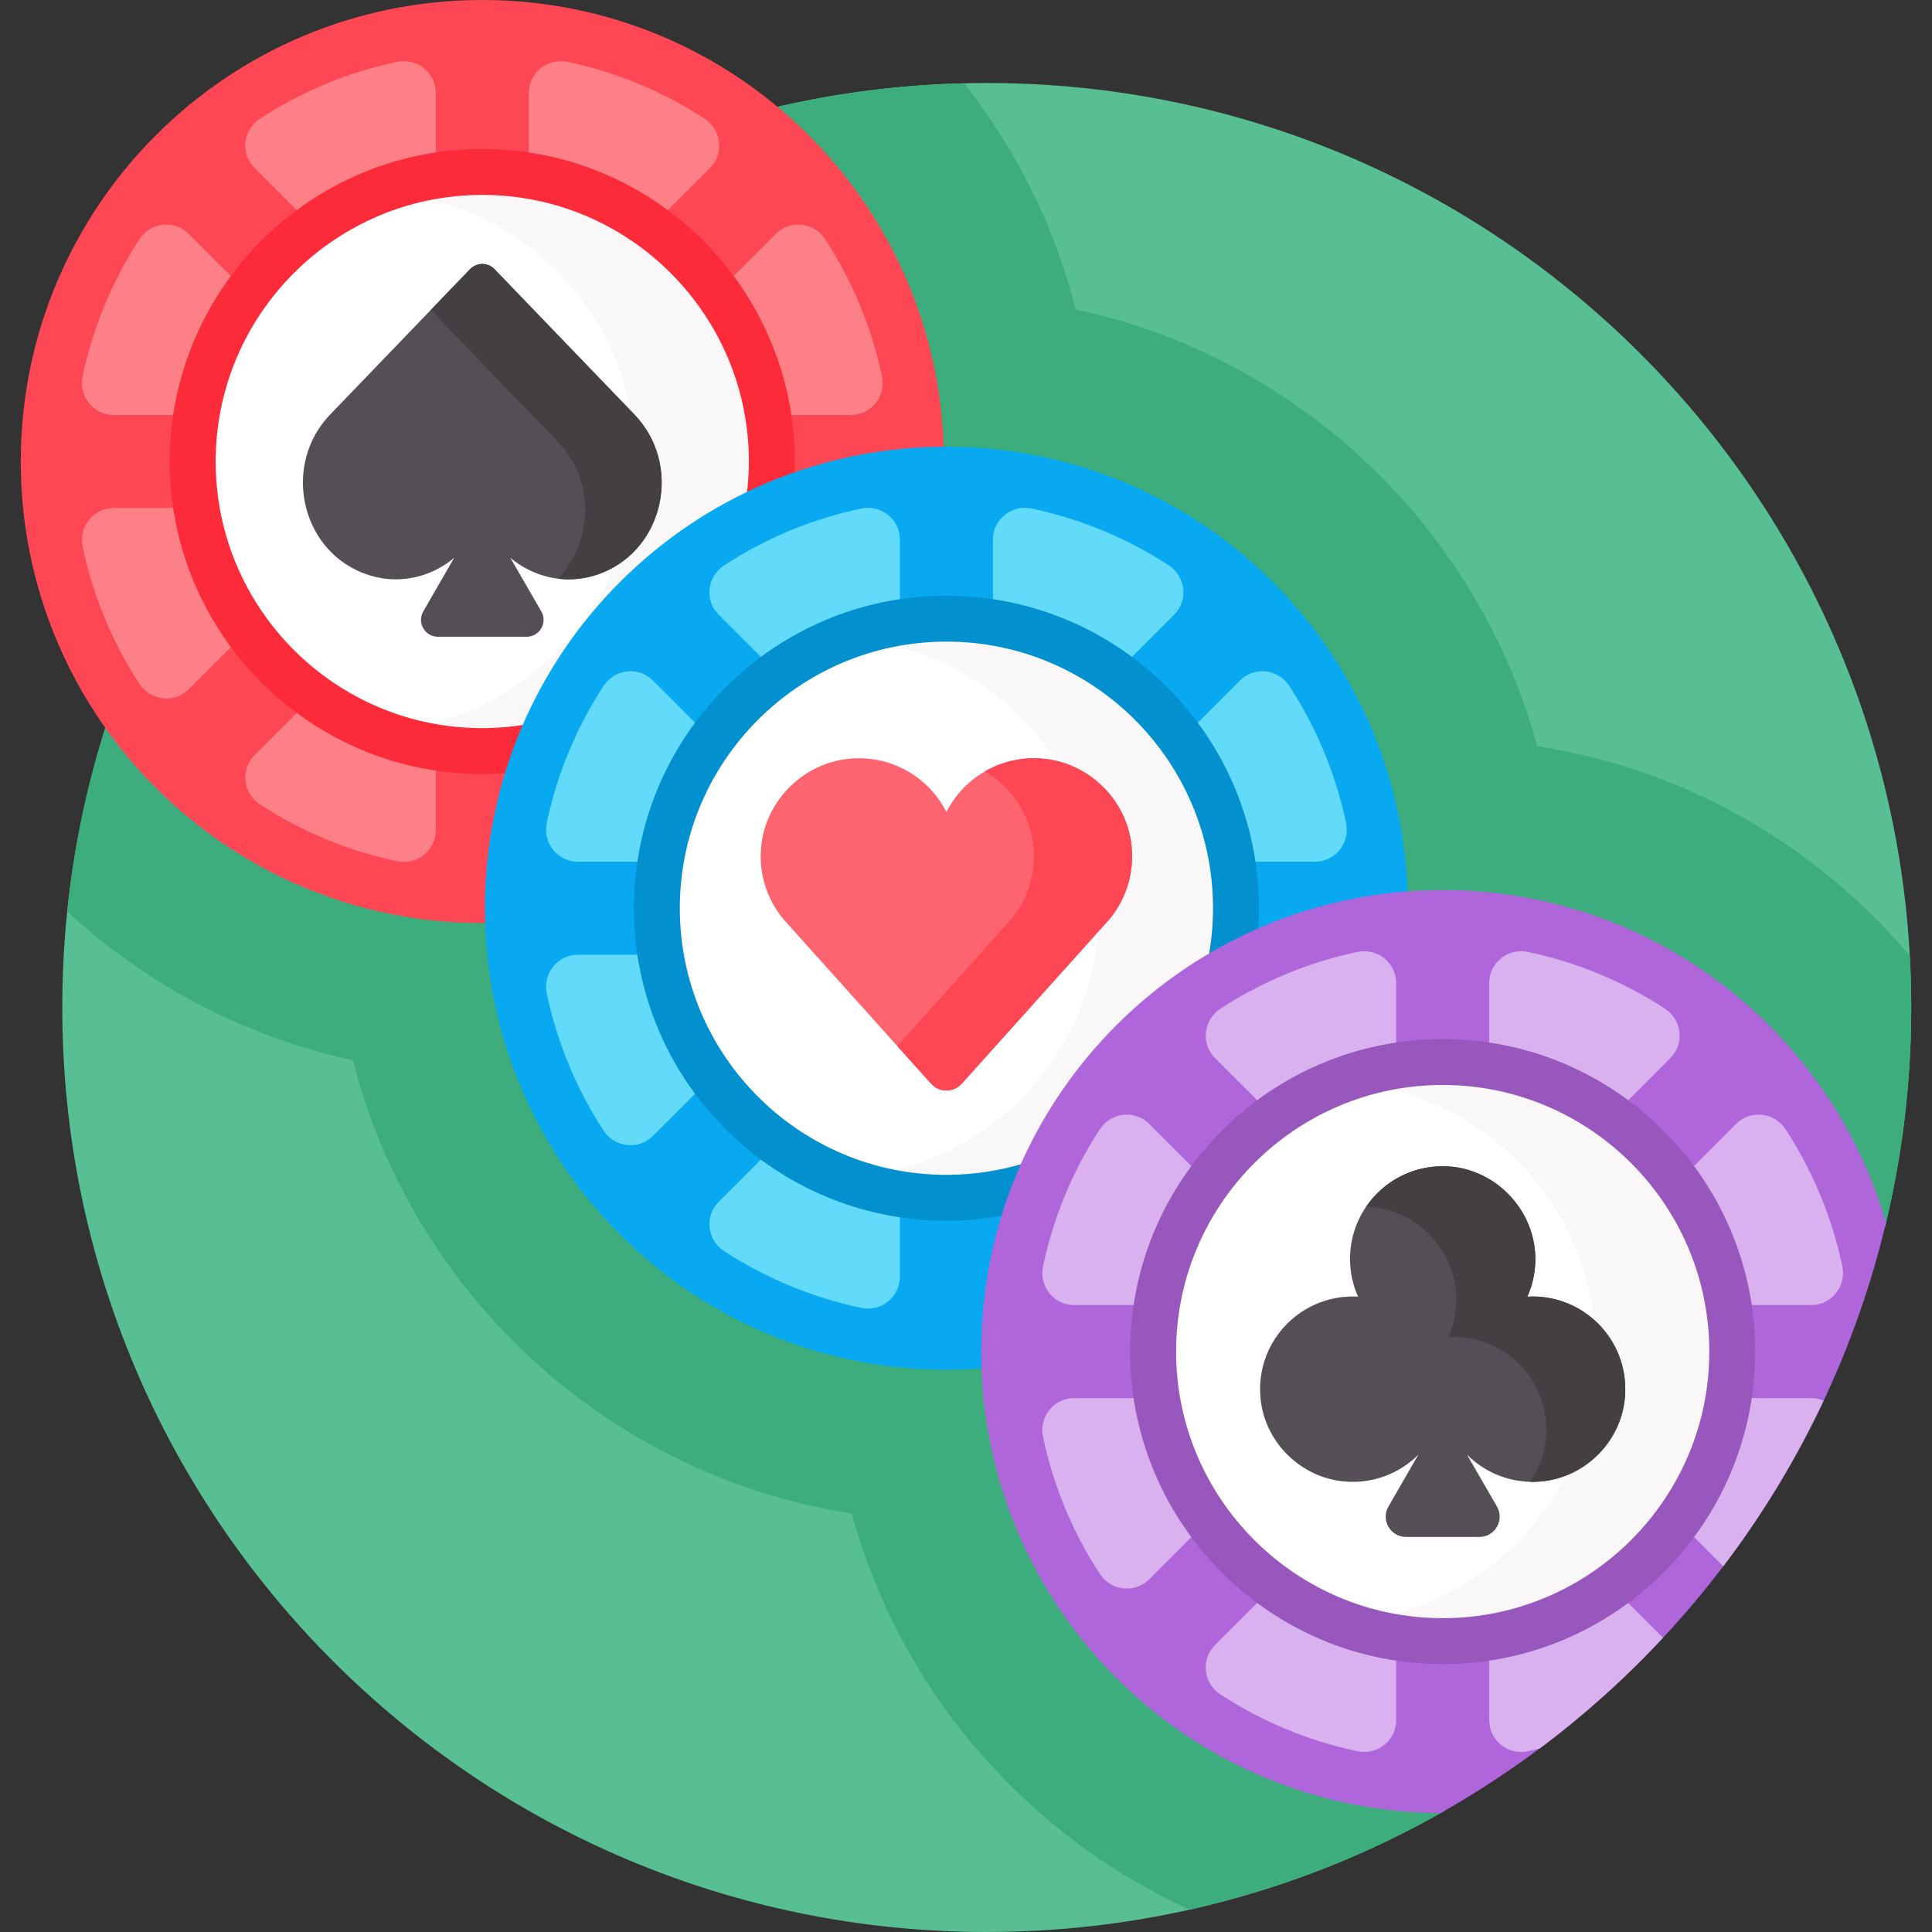 <?xml version="1.0" encoding="UTF-8"?> <svg xmlns="http://www.w3.org/2000/svg" width="60" height="60" viewBox="0 0 60 60" fill="none"><rect x="0" y="0" width="60" height="60" fill="#333333" stroke="none"/><g clip-path="url(#clip0_784_8360)"><path d="M44.884 56.191L44.738 56.19C40.954 56.173 37.4 54.686 34.73 52.005C32.059 49.322 30.588 45.76 30.588 41.975C30.588 34.136 36.965 27.759 44.804 27.759C47.946 27.759 50.924 28.763 53.415 30.663C55.827 32.502 57.618 35.11 58.459 38.008L58.486 38.101L58.542 38.096C59.083 35.867 59.356 33.582 59.355 31.289C59.355 15.432 46.501 2.578 30.645 2.578C14.788 2.578 1.934 15.432 1.934 31.289C1.934 47.146 14.788 60 30.645 60C35.823 60 40.68 58.629 44.875 56.23L44.884 56.191Z" fill="#57BF93"></path><path d="M44.883 56.191L44.737 56.19C40.954 56.173 37.4 54.686 34.73 52.005C32.059 49.322 30.588 45.76 30.588 41.975C30.588 34.136 36.965 27.759 44.804 27.759C47.946 27.759 50.923 28.763 53.415 30.663C55.827 32.502 57.618 35.11 58.458 38.007L58.485 38.101L58.543 38.095C59.074 35.913 59.355 33.634 59.355 31.289C59.355 30.749 59.339 30.213 59.31 29.68C58.421 28.629 57.422 27.677 56.328 26.842C53.781 24.899 50.854 23.656 47.741 23.177C46.851 19.914 45.098 16.935 42.611 14.53C40.027 12.031 36.849 10.347 33.407 9.609C32.757 7.056 31.58 4.671 29.939 2.587C15.409 2.938 3.555 14.081 2.087 28.307C4.538 30.57 7.584 32.199 10.961 32.927C11.819 36.297 13.593 39.377 16.144 41.854C19.001 44.628 22.586 46.404 26.454 47.002C27.34 50.252 29.083 53.221 31.555 55.621C33.15 57.17 34.975 58.408 36.949 59.304C39.73 58.681 42.401 57.644 44.875 56.229L44.883 56.191Z" fill="#3DAD7D"></path><path d="M15.176 28.206C15.176 20.395 21.507 14.037 29.307 13.991C29.125 6.233 22.779 0 14.978 0C7.062 0 0.645 6.417 0.645 14.333C0.645 22.25 7.062 28.667 14.978 28.667C15.047 28.667 15.115 28.665 15.184 28.664C15.179 28.512 15.176 28.359 15.176 28.206Z" fill="#FD4755"></path><path d="M20.65 6.617L22.049 5.218C22.497 4.77 22.41 4.028 21.878 3.683C20.583 2.839 19.142 2.242 17.629 1.922C17.009 1.79 16.423 2.253 16.423 2.887V4.86C17.988 5.098 19.429 5.717 20.65 6.617ZM7.261 8.661L5.863 7.262C5.414 6.814 4.673 6.901 4.327 7.433C3.483 8.728 2.886 10.169 2.566 11.682C2.435 12.302 2.897 12.888 3.531 12.888H5.504C5.742 11.323 6.361 9.882 7.261 8.661ZM5.505 15.778H3.531C2.898 15.778 2.435 16.364 2.566 16.985C2.886 18.498 3.483 19.938 4.327 21.234C4.673 21.766 5.415 21.853 5.863 21.404L7.261 20.006C6.361 18.785 5.742 17.343 5.505 15.778ZM9.305 6.617C10.526 5.717 11.968 5.098 13.533 4.86V2.887C13.533 2.253 12.947 1.79 12.326 1.922C10.813 2.242 9.373 2.839 8.077 3.683C7.545 4.028 7.458 4.77 7.906 5.218L9.305 6.617ZM27.39 11.682C27.07 10.169 26.472 8.728 25.628 7.432C25.283 6.901 24.541 6.814 24.093 7.262L22.694 8.661C23.594 9.882 24.213 11.323 24.451 12.888H26.424C27.058 12.888 27.521 12.302 27.39 11.682ZM9.305 22.05L7.906 23.448C7.458 23.896 7.545 24.638 8.077 24.984C9.373 25.828 10.813 26.425 12.326 26.745C12.946 26.877 13.533 26.413 13.533 25.78V23.806C11.967 23.569 10.526 22.95 9.305 22.05Z" fill="#FD8087"></path><path d="M23.317 15.355C23.358 15.02 23.381 14.679 23.381 14.333C23.381 9.699 19.611 5.93 14.978 5.93C10.344 5.93 6.574 9.699 6.574 14.333C6.574 18.967 10.344 22.737 14.978 22.737C15.433 22.737 15.88 22.699 16.316 22.629C17.683 19.435 20.188 16.84 23.317 15.355Z" fill="white"></path><path d="M23.317 15.355C23.358 15.02 23.381 14.679 23.381 14.333C23.381 9.699 19.611 5.93 14.977 5.93C14.352 5.93 13.742 6.001 13.155 6.131C16.915 6.966 19.736 10.325 19.736 14.333C19.736 18.341 16.915 21.7 13.155 22.535C13.754 22.669 14.365 22.736 14.977 22.737C15.433 22.737 15.88 22.699 16.316 22.629C17.683 19.435 20.187 16.84 23.317 15.355Z" fill="#F9F7F8"></path><path d="M16.376 22.492C15.914 22.572 15.446 22.612 14.977 22.613C10.412 22.613 6.698 18.899 6.698 14.333C6.698 9.768 10.412 6.053 14.977 6.053C19.543 6.053 23.257 9.768 23.257 14.333C23.256 14.696 23.232 15.059 23.184 15.418C23.668 15.183 24.164 14.975 24.672 14.796C24.679 14.643 24.684 14.489 24.684 14.333C24.684 8.981 20.329 4.627 14.977 4.627C9.626 4.627 5.271 8.981 5.271 14.333C5.271 19.685 9.626 24.039 14.977 24.039C15.258 24.039 15.536 24.025 15.81 24.001C15.97 23.488 16.159 22.984 16.376 22.492Z" fill="#FB2B3A"></path><path d="M19.703 12.874L15.356 8.358C15.307 8.307 15.248 8.267 15.183 8.239C15.118 8.212 15.048 8.197 14.978 8.197C14.907 8.197 14.837 8.212 14.772 8.239C14.707 8.267 14.648 8.307 14.599 8.358L10.253 12.874C8.772 14.413 9.313 17.027 11.272 17.796C12.291 18.196 13.348 17.958 14.105 17.324L13.145 18.987C12.943 19.337 13.195 19.775 13.6 19.775H16.355C16.76 19.775 17.013 19.337 16.81 18.987L15.85 17.324C16.607 17.958 17.664 18.196 18.683 17.796C20.642 17.027 21.184 14.413 19.703 12.874Z" fill="#554E56"></path><path d="M19.703 12.874L15.356 8.358C15.307 8.307 15.249 8.267 15.184 8.239C15.118 8.212 15.048 8.197 14.978 8.197C14.907 8.197 14.837 8.212 14.772 8.239C14.707 8.267 14.648 8.307 14.599 8.358L13.381 9.624L17.327 13.724C18.507 14.949 18.402 16.856 17.321 17.971C17.763 18.026 18.227 17.976 18.683 17.796C20.642 17.027 21.184 14.413 19.703 12.874Z" fill="#433F43"></path><path d="M30.588 41.975C30.588 34.501 36.385 28.356 43.719 27.8C43.504 20.072 37.172 13.873 29.392 13.873C21.476 13.873 15.059 20.29 15.059 28.206C15.059 36.122 21.476 42.539 29.392 42.539C29.798 42.539 30.2 42.521 30.598 42.488C30.592 42.317 30.588 42.146 30.588 41.975Z" fill="#08A9F1"></path><path d="M35.065 20.489L36.463 19.091C36.911 18.642 36.824 17.901 36.293 17.555C34.997 16.711 33.556 16.114 32.043 15.794C31.423 15.663 30.837 16.125 30.837 16.759V18.732C32.402 18.97 33.843 19.589 35.065 20.489ZM21.675 22.533L20.277 21.134C19.828 20.686 19.087 20.773 18.741 21.305C17.897 22.601 17.3 24.041 16.98 25.554C16.849 26.174 17.311 26.761 17.945 26.761H19.919C20.156 25.196 20.775 23.754 21.675 22.533ZM19.919 29.651H17.945C17.312 29.651 16.849 30.237 16.98 30.857C17.3 32.37 17.897 33.811 18.741 35.107C19.087 35.638 19.829 35.725 20.277 35.277L21.675 33.878C20.775 32.657 20.156 31.216 19.919 29.651ZM23.719 20.489C24.94 19.589 26.382 18.97 27.947 18.733V16.759C27.947 16.126 27.361 15.663 26.741 15.794C25.227 16.114 23.787 16.711 22.491 17.555C21.959 17.901 21.872 18.642 22.32 19.091L23.719 20.489ZM41.804 25.554C41.483 24.041 40.886 22.601 40.042 21.305C39.697 20.773 38.955 20.686 38.507 21.134L37.108 22.533C38.008 23.754 38.627 25.196 38.865 26.761H40.838C41.472 26.761 41.935 26.174 41.804 25.554ZM23.719 35.922L22.32 37.321C21.872 37.769 21.959 38.511 22.491 38.856C23.787 39.7 25.227 40.297 26.74 40.617C27.36 40.749 27.947 40.286 27.947 39.652V37.679C26.382 37.441 24.94 36.822 23.719 35.922Z" fill="#62DBFB"></path><path d="M37.662 29.687C37.75 29.198 37.795 28.702 37.795 28.206C37.795 23.572 34.026 19.802 29.392 19.802C24.758 19.802 20.988 23.572 20.988 28.206C20.988 32.84 24.758 36.609 29.392 36.609C30.225 36.609 31.029 36.486 31.789 36.259C33.006 33.499 35.075 31.197 37.662 29.687Z" fill="white"></path><path d="M37.662 29.687C37.75 29.198 37.795 28.702 37.796 28.206C37.796 23.572 34.026 19.802 29.392 19.802C28.766 19.802 28.157 19.873 27.57 20.004C31.33 20.838 34.151 24.198 34.151 28.206C34.151 32.214 31.33 35.573 27.57 36.408C28.168 36.541 28.779 36.609 29.392 36.609C30.225 36.609 31.029 36.486 31.789 36.259C33.006 33.499 35.075 31.197 37.662 29.687Z" fill="#F9F7F8"></path><path d="M31.854 36.112C31.057 36.36 30.227 36.486 29.392 36.486C24.827 36.486 21.112 32.771 21.112 28.206C21.112 23.64 24.827 19.926 29.392 19.926C33.958 19.926 37.672 23.64 37.672 28.206C37.672 28.741 37.619 29.263 37.522 29.77C38.019 29.472 38.535 29.205 39.065 28.97C39.085 28.718 39.098 28.463 39.098 28.206C39.098 22.854 34.744 18.5 29.392 18.5C24.04 18.5 19.686 22.854 19.686 28.206C19.686 33.558 24.04 37.912 29.392 37.912C30.022 37.912 30.637 37.849 31.234 37.734C31.407 37.181 31.614 36.639 31.854 36.112Z" fill="#0290CF"></path><path d="M32.362 23.558C31.07 23.455 29.93 24.158 29.392 25.218C28.854 24.158 27.714 23.455 26.422 23.558C24.981 23.673 23.79 24.833 23.641 26.271C23.545 27.2 23.867 28.055 24.442 28.672L28.915 33.654C28.975 33.721 29.049 33.775 29.131 33.811C29.213 33.848 29.302 33.867 29.392 33.867C29.482 33.867 29.571 33.848 29.653 33.811C29.735 33.775 29.808 33.721 29.869 33.654L34.342 28.672C34.916 28.055 35.238 27.2 35.142 26.271C34.993 24.833 33.803 23.673 32.362 23.558Z" fill="#FE646F"></path><path d="M35.142 26.271C34.994 24.833 33.803 23.673 32.362 23.558C31.712 23.506 31.101 23.659 30.585 23.957C31.415 24.439 32.002 25.302 32.096 26.3C32.182 27.218 31.861 28.062 31.292 28.672L27.867 32.487L28.915 33.654C28.975 33.721 29.049 33.775 29.131 33.811C29.213 33.848 29.302 33.867 29.392 33.867C29.482 33.867 29.571 33.848 29.653 33.811C29.735 33.775 29.809 33.721 29.869 33.654L34.342 28.672C34.916 28.055 35.239 27.2 35.142 26.271Z" fill="#FD4755"></path><path d="M58.571 37.975C56.84 32.006 51.332 27.642 44.804 27.642C36.888 27.642 30.471 34.059 30.471 41.975C30.471 49.869 36.852 56.271 44.737 56.307C51.591 52.438 56.696 45.834 58.571 37.975Z" fill="#AF66DA"></path><path d="M50.477 34.258L51.875 32.86C52.323 32.411 52.236 31.67 51.705 31.324C50.409 30.48 48.968 29.883 47.455 29.563C46.835 29.432 46.249 29.895 46.249 30.528V32.502C47.814 32.739 49.255 33.358 50.477 34.258ZM37.087 36.302L35.689 34.903C35.241 34.455 34.499 34.542 34.153 35.074C33.309 36.37 32.712 37.81 32.392 39.323C32.261 39.944 32.724 40.53 33.358 40.53H35.331C35.569 38.965 36.187 37.523 37.087 36.302ZM56.25 43.42H54.277C54.039 44.985 53.421 46.426 52.52 47.648L53.516 48.644C54.733 47.042 55.779 45.318 56.635 43.499C56.514 43.447 56.383 43.42 56.25 43.42ZM35.331 43.42H33.358C32.724 43.42 32.261 44.006 32.392 44.626C32.712 46.139 33.309 47.58 34.153 48.876C34.499 49.407 35.241 49.494 35.689 49.046L37.087 47.647C36.187 46.426 35.569 44.985 35.331 43.42ZM50.477 49.691C49.255 50.592 47.814 51.21 46.249 51.448V53.421C46.249 54.055 46.835 54.518 47.455 54.387C47.576 54.361 47.695 54.331 47.815 54.302C49.192 53.272 50.475 52.12 51.647 50.862L50.477 49.691ZM39.131 34.258C40.352 33.358 41.794 32.739 43.359 32.502V30.529C43.359 29.895 42.773 29.432 42.153 29.563C40.64 29.883 39.199 30.48 37.903 31.324C37.372 31.67 37.284 32.412 37.733 32.86L39.131 34.258ZM57.216 39.323C56.896 37.81 56.298 36.37 55.455 35.074C55.109 34.542 54.367 34.455 53.919 34.903L52.52 36.302C53.421 37.523 54.039 38.965 54.277 40.53H56.25C56.884 40.53 57.347 39.944 57.216 39.323ZM39.131 49.691L37.733 51.09C37.284 51.538 37.372 52.28 37.903 52.625C39.199 53.469 40.64 54.066 42.153 54.386C42.773 54.518 43.359 54.055 43.359 53.421V51.448C41.794 51.21 40.352 50.592 39.131 49.691Z" fill="#D9B1EE"></path><path d="M44.804 50.378C49.445 50.378 53.207 46.616 53.207 41.975C53.207 37.334 49.445 33.571 44.804 33.571C40.163 33.571 36.4 37.334 36.4 41.975C36.4 46.616 40.163 50.378 44.804 50.378Z" fill="white"></path><path d="M44.804 33.571C44.179 33.571 43.571 33.642 42.985 33.772C46.747 34.605 49.57 37.966 49.57 41.975C49.57 45.984 46.747 49.344 42.985 50.178C43.583 50.311 44.192 50.378 44.804 50.378C49.438 50.378 53.208 46.608 53.208 41.975C53.207 37.341 49.438 33.571 44.804 33.571Z" fill="#F9F7F8"></path><path d="M44.804 51.681C39.452 51.681 35.098 47.327 35.098 41.975C35.098 36.623 39.452 32.269 44.804 32.269C50.156 32.269 54.51 36.623 54.51 41.975C54.51 47.327 50.156 51.681 44.804 51.681ZM44.804 33.695C40.239 33.695 36.525 37.409 36.525 41.975C36.525 46.54 40.239 50.254 44.804 50.254C49.37 50.254 53.084 46.54 53.084 41.975C53.084 37.409 49.37 33.695 44.804 33.695Z" fill="#9857BD"></path><path d="M47.596 40.264C47.541 40.264 47.487 40.266 47.433 40.269C47.587 39.925 47.671 39.555 47.681 39.179C47.725 37.615 46.449 36.262 44.884 36.219C43.258 36.175 41.926 37.48 41.926 39.096C41.926 39.514 42.015 39.911 42.175 40.269C42.12 40.266 42.066 40.264 42.012 40.264C40.314 40.264 38.96 41.733 39.151 43.469C39.299 44.808 40.403 45.887 41.744 46.008C42.646 46.09 43.471 45.754 44.05 45.173L43.119 46.786C42.877 47.206 43.18 47.731 43.665 47.731H45.943C46.428 47.731 46.731 47.206 46.489 46.786L45.557 45.173C46.136 45.754 46.962 46.09 47.863 46.008C49.205 45.887 50.308 44.808 50.456 43.469C50.648 41.733 49.294 40.264 47.596 40.264Z" fill="#554E56"></path><path d="M47.596 40.264C47.542 40.264 47.487 40.266 47.433 40.269C47.587 39.925 47.671 39.555 47.681 39.179C47.725 37.615 46.449 36.262 44.885 36.219C43.864 36.191 42.96 36.694 42.428 37.472H42.431C43.995 37.515 45.272 38.868 45.227 40.432C45.217 40.808 45.133 41.178 44.98 41.522C45.034 41.519 45.088 41.517 45.142 41.517C46.84 41.517 48.194 42.986 48.003 44.723C47.95 45.198 47.775 45.64 47.514 46.019C47.63 46.022 47.747 46.019 47.864 46.008C49.205 45.887 50.309 44.808 50.456 43.469C50.648 41.733 49.294 40.264 47.596 40.264Z" fill="#433F43"></path></g><defs><clipPath id="clip0_784_8360"><rect width="60" height="60" fill="white"></rect></clipPath></defs></svg> 